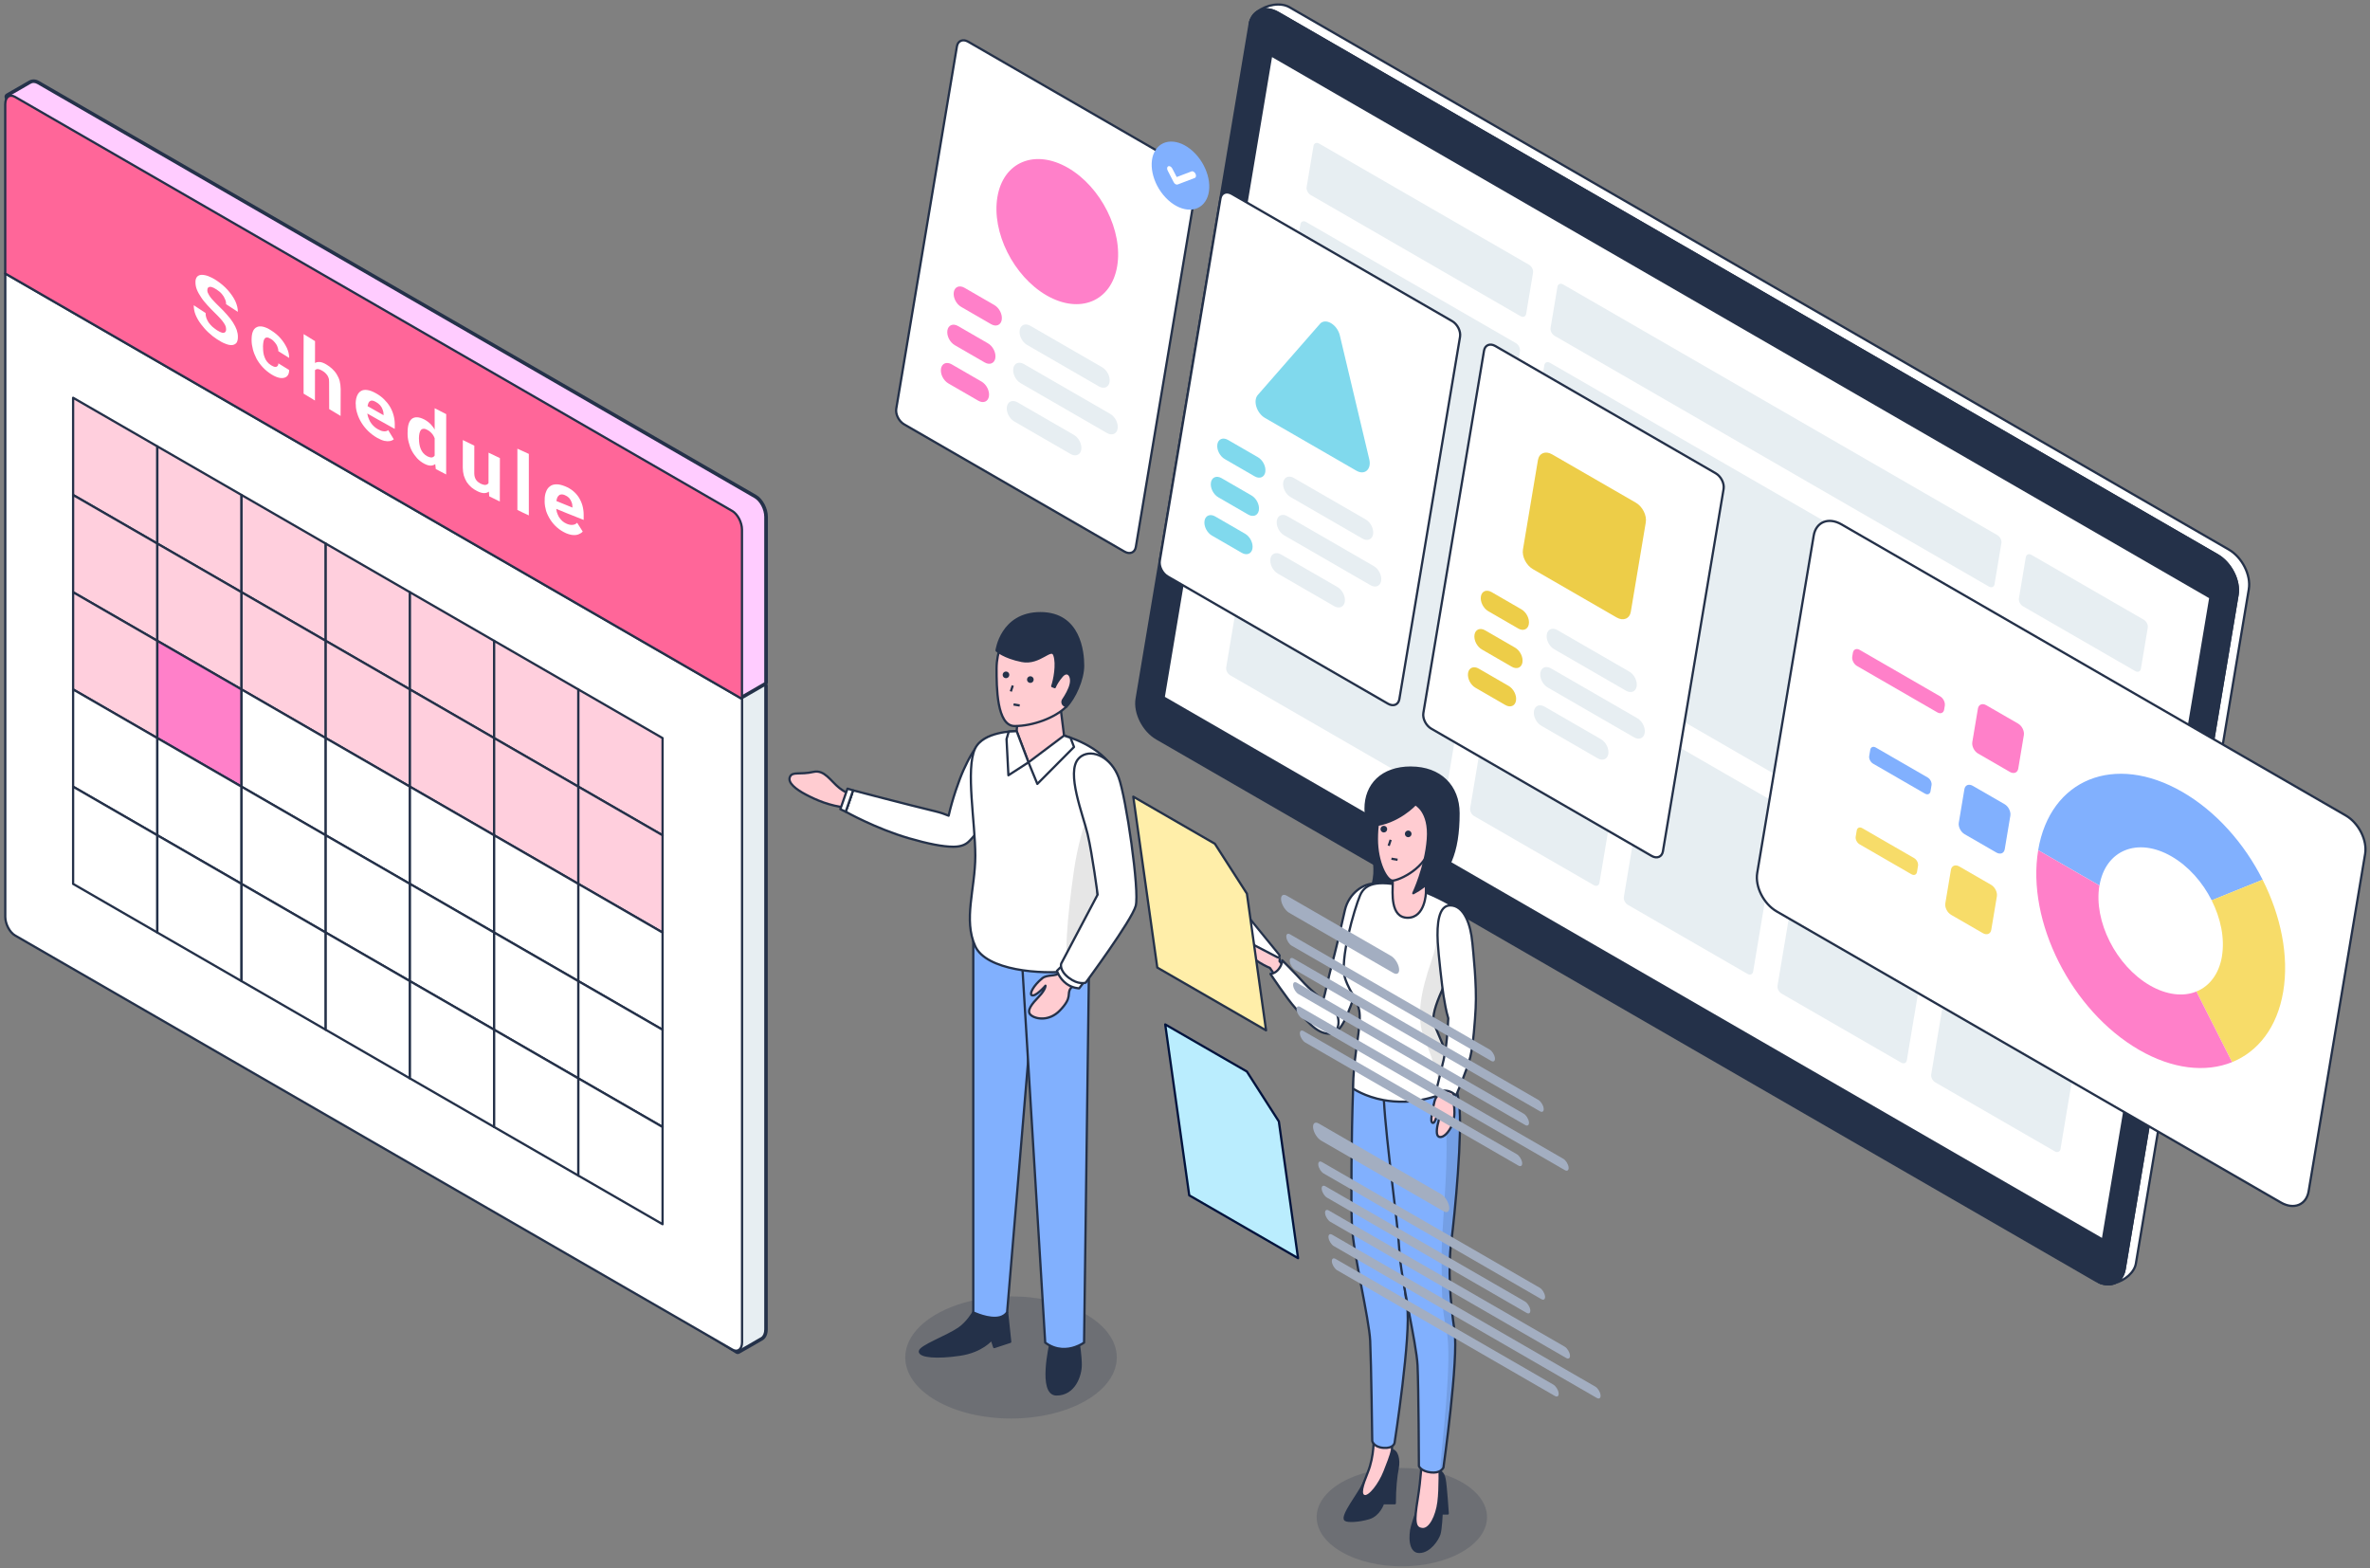 <svg width="526" height="348" viewBox="0 0 526 348" fill="none" xmlns="http://www.w3.org/2000/svg">
<rect x="0" y="0" width="526" height="348" fill="#808080" stroke="none"/>
<g clip-path="url(#clip0_7404_53111)">
<path d="M277.382 5.176C277.426 4.911 277.506 4.646 277.62 4.399C277.523 4.638 277.444 4.902 277.382 5.176Z" fill="white" stroke="#243149" stroke-width="0.5" stroke-linecap="round" stroke-linejoin="round"/>
<path d="M465.874 284.608C465.989 284.661 466.103 284.705 466.218 284.749C466.103 284.714 465.989 284.67 465.874 284.608Z" fill="white" stroke="#243149" stroke-width="0.5" stroke-linecap="round" stroke-linejoin="round"/>
<path d="M499.101 130.787L474.042 280.425C473.707 282.419 471.599 284.174 469.332 284.774C470.461 284.297 471.281 283.23 471.546 281.678L496.605 132.04C497.134 128.891 495.14 124.939 492.15 123.21L283.707 2.865C282.013 1.886 280.372 1.833 279.155 2.538C281.105 1.048 284.183 0.448 286.203 1.612L494.646 121.958C497.637 123.687 499.63 127.638 499.101 130.787Z" fill="white" stroke="#243149" stroke-width="0.5" stroke-linecap="round" stroke-linejoin="round"/>
<path d="M465.177 284.253L256.734 163.907C253.744 162.179 251.75 158.227 252.271 155.078L277.329 5.44C277.859 2.291 280.708 1.136 283.698 2.865L492.141 123.21C495.131 124.939 497.125 128.89 496.604 132.039L471.546 281.677C471.016 284.826 468.167 285.982 465.177 284.253Z" fill="#243149" stroke="#243149" stroke-width="0.5" stroke-linecap="round" stroke-linejoin="round"/>
<path d="M279.155 2.539C278.494 3.041 277.964 3.641 277.656 4.32C277.991 3.526 278.511 2.918 279.155 2.539Z" fill="#243149" stroke="#243149" stroke-width="0.5" stroke-linecap="round" stroke-linejoin="round"/>
<path d="M469.323 284.775C468.467 285.137 467.435 285.155 466.341 284.775C467.267 285.066 468.308 285.031 469.323 284.775Z" fill="#243149" stroke="#243149" stroke-width="0.5" stroke-linecap="round" stroke-linejoin="round"/>
<path d="M466.703 275.135L258.26 154.789L282.128 12.278L490.571 132.623L466.703 275.135Z" fill="white" stroke="#243149" stroke-width="0.5" stroke-linecap="round" stroke-linejoin="round"/>
<path d="M319.597 176.761L273.034 149.876C272.434 149.532 272.037 148.738 272.143 148.112L288.611 49.782C288.717 49.156 289.29 48.918 289.881 49.271L336.444 76.155C337.044 76.499 337.44 77.293 337.335 77.919L320.867 176.249C320.761 176.875 320.188 177.114 319.597 176.761Z" fill="#E7EEF2"/>
<path d="M463.334 211.919L334.477 137.527C333.877 137.183 333.48 136.39 333.586 135.763L342.75 81.042C342.856 80.415 343.429 80.177 344.02 80.53L472.878 154.921C473.477 155.265 473.874 156.059 473.769 156.685L464.604 211.407C464.498 212.033 463.925 212.272 463.334 211.919Z" fill="#E7EEF2"/>
<path d="M333.524 143.226L360.056 158.538C360.656 158.882 361.053 159.676 360.947 160.302L354.984 195.928C354.878 196.554 354.305 196.792 353.714 196.439L327.182 181.127C326.583 180.783 326.186 179.989 326.291 179.363L332.254 143.737C332.36 143.111 332.933 142.873 333.524 143.226Z" fill="#E7EEF2"/>
<path d="M395.055 179.998L389.093 215.624C388.987 216.25 388.414 216.488 387.823 216.135L361.291 200.823C360.691 200.479 360.294 199.685 360.4 199.059L366.362 163.433C366.468 162.807 367.042 162.569 367.633 162.922L394.164 178.234C394.764 178.578 395.161 179.372 395.055 179.998Z" fill="#E7EEF2"/>
<path d="M429.164 199.694L423.202 235.319C423.096 235.946 422.522 236.184 421.931 235.831L395.4 220.519C394.8 220.175 394.403 219.381 394.509 218.755L400.471 183.129C400.577 182.503 401.151 182.265 401.742 182.617L428.273 197.93C428.873 198.274 429.27 199.067 429.164 199.694Z" fill="#E7EEF2"/>
<path d="M463.273 219.39L457.31 255.015C457.204 255.641 456.631 255.88 456.04 255.527L429.508 240.214C428.908 239.87 428.511 239.077 428.617 238.45L434.58 202.825C434.686 202.199 435.259 201.96 435.85 202.313L462.382 217.625C462.981 217.969 463.378 218.763 463.273 219.39Z" fill="#E7EEF2"/>
<path d="M337.449 70.157L290.886 43.273C290.287 42.929 289.89 42.135 289.996 41.509L291.522 32.388C291.627 31.762 292.201 31.524 292.792 31.877L339.355 58.761C339.954 59.105 340.351 59.899 340.245 60.525L338.72 69.646C338.614 70.272 338.04 70.51 337.449 70.157Z" fill="#E7EEF2"/>
<path d="M473.884 148.933L448.975 134.555C448.375 134.211 447.978 133.418 448.084 132.791L449.61 123.671C449.716 123.045 450.289 122.807 450.88 123.159L475.789 137.537C476.389 137.881 476.786 138.675 476.68 139.301L475.154 148.421C475.048 149.047 474.475 149.285 473.884 148.933Z" fill="#E7EEF2"/>
<path d="M441.398 130.171L345.026 74.532C344.426 74.188 344.029 73.394 344.135 72.768L345.661 63.648C345.767 63.021 346.34 62.783 346.931 63.136L443.303 118.775C443.903 119.119 444.3 119.913 444.194 120.539L442.668 129.659C442.562 130.286 441.989 130.524 441.398 130.171Z" fill="#E7EEF2"/>
<path d="M214.889 9.26L263.799 37.503C264.972 38.182 265.757 39.734 265.554 40.978L252.085 121.411C251.873 122.646 250.753 123.105 249.58 122.425L200.671 94.183C199.498 93.503 198.713 91.951 198.916 90.707L212.384 10.274C212.596 9.039 213.716 8.581 214.889 9.26Z" fill="white" stroke="#243149" stroke-width="0.5" stroke-linecap="round" stroke-linejoin="round"/>
<path d="M247.948 59.078C246.643 66.893 239.631 69.794 232.283 65.561C224.945 61.318 220.049 51.545 221.364 43.73C222.669 35.915 229.681 33.014 237.029 37.247C244.367 41.49 249.263 51.263 247.948 59.078Z" fill="#FF80C9"/>
<path d="M219.961 71.946L213.337 68.118C212.226 67.483 211.494 66.019 211.688 64.846V64.819C211.891 63.655 212.94 63.223 214.052 63.867L220.676 67.695C221.787 68.33 222.519 69.794 222.325 70.967V70.994C222.122 72.158 221.073 72.59 219.961 71.946Z" fill="#FF80C9"/>
<path d="M218.541 80.44L211.917 76.612C210.806 75.977 210.073 74.513 210.267 73.34V73.314C210.47 72.149 211.52 71.717 212.631 72.361L219.255 76.189C220.367 76.824 221.099 78.288 220.905 79.461V79.488C220.702 80.652 219.652 81.084 218.541 80.44Z" fill="#FF80C9"/>
<path d="M217.121 88.934L210.497 85.106C209.386 84.471 208.654 83.007 208.848 81.834V81.807C209.05 80.643 210.1 80.211 211.211 80.855L217.836 84.683C218.947 85.318 219.679 86.782 219.485 87.955V87.981C219.282 89.146 218.232 89.578 217.121 88.934Z" fill="#FF80C9"/>
<path d="M243.891 85.759L227.961 76.559C226.85 75.924 226.118 74.46 226.312 73.287V73.26C226.515 72.096 227.564 71.664 228.676 72.308L244.605 81.507C245.717 82.142 246.449 83.607 246.255 84.78V84.806C246.052 85.971 245.002 86.403 243.891 85.759Z" fill="#E7EEF2"/>
<path d="M245.682 96.106L226.541 85.054C225.43 84.419 224.698 82.954 224.892 81.781V81.755C225.095 80.591 226.145 80.158 227.256 80.802L246.396 91.854C247.508 92.489 248.24 93.954 248.046 95.127V95.153C247.843 96.317 246.793 96.75 245.682 96.106Z" fill="#E7EEF2"/>
<path d="M237.611 100.762L225.121 93.547C224.01 92.912 223.278 91.448 223.472 90.275V90.249C223.675 89.084 224.725 88.652 225.836 89.296L238.326 96.511C239.437 97.146 240.169 98.61 239.975 99.783V99.81C239.772 100.974 238.723 101.406 237.611 100.762Z" fill="#E7EEF2"/>
<path d="M273.378 43.024L322.287 71.267C323.46 71.947 324.245 73.499 324.042 74.743L310.573 155.176C310.362 156.411 309.241 156.869 308.068 156.19L259.159 127.947C257.986 127.268 257.201 125.716 257.404 124.472L270.873 44.039C271.084 42.804 272.205 42.345 273.378 43.024Z" fill="white" stroke="#243149" stroke-width="0.5" stroke-linecap="round" stroke-linejoin="round"/>
<path d="M292.932 71.902L279.164 87.646C278.044 88.925 278.899 91.686 280.743 92.754L301.038 104.467C302.882 105.534 304.434 104.158 303.896 101.927L297.369 74.46C296.778 71.981 294.167 70.473 292.932 71.893V71.902Z" fill="#80D9ED"/>
<path d="M278.458 105.719L271.834 101.891C270.723 101.256 269.99 99.792 270.184 98.619V98.592C270.387 97.428 271.437 96.996 272.548 97.64L279.172 101.468C280.284 102.103 281.016 103.567 280.822 104.74V104.767C280.619 105.931 279.569 106.363 278.458 105.719Z" fill="#80D9ED"/>
<path d="M277.029 114.205L270.405 110.376C269.293 109.741 268.561 108.277 268.755 107.104V107.078C268.958 105.913 270.008 105.481 271.119 106.125L277.743 109.953C278.855 110.588 279.587 112.052 279.393 113.225V113.252C279.19 114.416 278.14 114.848 277.029 114.205Z" fill="#80D9ED"/>
<path d="M275.609 122.699L268.985 118.871C267.873 118.236 267.141 116.771 267.335 115.598V115.572C267.538 114.408 268.588 113.975 269.699 114.619L276.323 118.447C277.435 119.082 278.167 120.547 277.973 121.72V121.746C277.77 122.91 276.72 123.343 275.609 122.699Z" fill="#80D9ED"/>
<path d="M302.379 119.532L286.449 110.332C285.338 109.697 284.606 108.233 284.8 107.06V107.033C285.003 105.869 286.052 105.437 287.164 106.081L303.093 115.28C304.205 115.915 304.937 117.38 304.743 118.553V118.579C304.54 119.743 303.49 120.176 302.379 119.532Z" fill="#E7EEF2"/>
<path d="M304.169 129.879L285.029 118.827C283.918 118.192 283.186 116.727 283.38 115.554V115.528C283.583 114.364 284.632 113.931 285.744 114.575L304.884 125.627C305.995 126.262 306.727 127.726 306.533 128.9V128.926C306.33 130.09 305.281 130.523 304.169 129.879Z" fill="#E7EEF2"/>
<path d="M296.099 134.527L283.609 127.312C282.498 126.677 281.766 125.212 281.96 124.039V124.013C282.163 122.848 283.212 122.416 284.324 123.06L296.813 130.275C297.925 130.91 298.657 132.374 298.463 133.548V133.574C298.26 134.738 297.21 135.171 296.099 134.527Z" fill="#E7EEF2"/>
<path d="M331.874 76.797L380.783 105.04C381.957 105.719 382.742 107.272 382.539 108.515L369.07 188.949C368.858 190.184 367.738 190.642 366.565 189.963L317.656 161.72C316.483 161.041 315.698 159.489 315.901 158.245L329.369 77.812C329.581 76.577 330.701 76.118 331.874 76.797Z" fill="white" stroke="#243149" stroke-width="0.5" stroke-linecap="round" stroke-linejoin="round"/>
<path d="M358.795 137.04L340.21 126.315C338.737 125.459 337.749 123.51 338.005 121.958L341.33 102.112C341.595 100.559 342.998 99.986 344.479 100.842L363.064 111.567C364.537 112.423 365.525 114.372 365.269 115.924L361.944 135.77C361.679 137.323 360.277 137.896 358.795 137.04Z" fill="#EDCD48"/>
<path d="M336.947 139.484L330.323 135.656C329.211 135.021 328.479 133.557 328.673 132.383V132.357C328.876 131.193 329.926 130.76 331.037 131.404L337.661 135.232C338.773 135.867 339.505 137.332 339.311 138.505V138.531C339.108 139.696 338.058 140.128 336.947 139.484Z" fill="#EDCD48"/>
<path d="M335.527 147.978L328.903 144.15C327.791 143.515 327.059 142.051 327.253 140.878V140.851C327.456 139.687 328.506 139.255 329.617 139.899L336.241 143.727C337.353 144.362 338.085 145.826 337.891 146.999V147.025C337.688 148.19 336.638 148.622 335.527 147.978Z" fill="#EDCD48"/>
<path d="M334.098 156.472L327.474 152.644C326.362 152.009 325.63 150.544 325.824 149.371V149.345C326.027 148.18 327.077 147.748 328.188 148.392L334.812 152.22C335.923 152.855 336.656 154.319 336.462 155.493V155.519C336.259 156.683 335.209 157.116 334.098 156.472Z" fill="#EDCD48"/>
<path d="M360.876 153.296L344.947 144.097C343.835 143.462 343.103 141.997 343.297 140.824V140.798C343.5 139.634 344.55 139.201 345.661 139.845L361.591 149.045C362.702 149.68 363.434 151.144 363.24 152.317V152.344C363.037 153.508 361.988 153.94 360.876 153.296Z" fill="#E7EEF2"/>
<path d="M362.658 163.643L343.518 152.591C342.407 151.956 341.675 150.492 341.869 149.318V149.292C342.071 148.128 343.121 147.696 344.232 148.339L363.373 159.391C364.484 160.026 365.216 161.491 365.022 162.664V162.69C364.819 163.855 363.77 164.287 362.658 163.643Z" fill="#E7EEF2"/>
<path d="M354.588 168.3L342.098 161.085C340.987 160.45 340.255 158.986 340.449 157.813V157.786C340.652 156.622 341.701 156.19 342.812 156.834L355.302 164.049C356.414 164.684 357.146 166.148 356.952 167.321V167.347C356.749 168.512 355.699 168.944 354.588 168.3Z" fill="#E7EEF2"/>
<path d="M267.477 44.736C265.66 47.435 261.735 47.047 258.71 43.862C255.684 40.678 254.696 35.915 256.513 33.216C258.33 30.517 262.255 30.905 265.281 34.09C268.306 37.274 269.294 42.037 267.477 44.736Z" fill="#81B0FE"/>
<path d="M260.897 40.881C260.738 40.793 260.588 40.634 260.491 40.44L259.151 37.847C258.948 37.45 259.009 37.026 259.292 36.903C259.574 36.779 259.98 37 260.182 37.406L261.162 39.293L264.443 38.041C264.734 37.926 265.131 38.164 265.334 38.57C265.528 38.976 265.457 39.39 265.166 39.496L261.373 40.943C261.232 40.995 261.065 40.969 260.906 40.881H260.897Z" fill="white"/>
<path d="M394.323 202.285L506.21 266.877C509.103 268.553 511.873 267.433 512.384 264.381L524.918 189.531C525.429 186.479 523.498 182.651 520.596 180.975L408.709 116.383C405.816 114.708 403.046 115.828 402.535 118.88L390.001 193.729C389.489 196.781 391.421 200.609 394.323 202.285Z" fill="white" stroke="#243149" stroke-width="0.5" stroke-linecap="round" stroke-linejoin="round"/>
<path d="M452.361 188.684L465.962 196.534C467.285 188.631 474.456 185.738 481.953 190.069C485.711 192.239 488.842 195.802 490.862 199.815L502.17 195.246C498.121 187.22 491.85 180.084 484.344 175.753C469.331 167.083 454.998 172.878 452.352 188.684H452.361Z" fill="#81B0FE"/>
<path d="M493.147 212.235C492.485 216.186 490.359 218.885 487.466 220.058L495.387 235.732C501.173 233.395 505.416 227.988 506.739 220.085C508.062 212.182 506.219 203.264 502.161 195.247L490.853 199.816C492.882 203.838 493.799 208.292 493.138 212.235H493.147Z" fill="#F7DC69"/>
<path d="M452.361 188.684C449.715 204.499 459.744 224.345 474.756 233.015C478.469 235.159 482.139 236.42 485.605 236.861C489.142 237.311 492.459 236.914 495.387 235.732L487.466 220.058C486.002 220.658 484.344 220.852 482.571 220.623C480.842 220.393 479.007 219.776 477.146 218.7C469.649 214.369 464.621 204.446 465.944 196.534L452.343 188.684H452.361Z" fill="#FF80C9"/>
<path d="M439.034 167.251L446.081 171.326C446.955 171.829 447.784 171.493 447.934 170.576L449.177 163.149C449.327 162.232 448.754 161.085 447.881 160.583L440.833 156.516C439.96 156.014 439.131 156.349 438.981 157.266L437.737 164.693C437.587 165.61 438.161 166.757 439.034 167.26V167.251Z" fill="#FF80C9"/>
<path d="M412.149 147.81L429.975 158.104C430.681 158.51 431.36 158.236 431.484 157.495L431.633 156.622C431.757 155.872 431.281 154.937 430.575 154.532L412.749 144.238C412.043 143.832 411.364 144.106 411.241 144.847L411.091 145.72C410.967 146.47 411.444 147.405 412.149 147.81Z" fill="#FF80C9"/>
<path d="M436.035 185.147L443.082 189.214C443.955 189.716 444.785 189.381 444.935 188.464L446.178 181.037C446.328 180.12 445.755 178.973 444.882 178.47L437.834 174.404C436.961 173.901 436.132 174.236 435.982 175.154L434.738 182.581C434.588 183.498 435.162 184.645 436.035 185.147Z" fill="#81B0FE"/>
<path d="M415.721 169.491L427.223 176.133C427.805 176.468 428.352 176.248 428.458 175.63L428.687 174.263C428.793 173.655 428.405 172.887 427.823 172.552L416.321 165.91C415.739 165.575 415.192 165.796 415.086 166.413L414.857 167.78C414.751 168.389 415.139 169.156 415.721 169.491Z" fill="#81B0FE"/>
<path d="M433.045 203.044L440.092 207.11C440.965 207.613 441.794 207.278 441.944 206.36L443.188 198.934C443.338 198.016 442.765 196.87 441.891 196.367L434.844 192.301C433.971 191.798 433.142 192.133 432.992 193.05L431.748 200.477C431.598 201.394 432.171 202.541 433.045 203.044Z" fill="#F7DC69"/>
<path d="M412.723 187.388L424.224 194.03C424.807 194.365 425.353 194.144 425.459 193.527L425.689 192.16C425.794 191.551 425.406 190.784 424.824 190.448L413.322 183.807C412.74 183.472 412.193 183.692 412.088 184.309L411.858 185.677C411.752 186.285 412.14 187.053 412.723 187.388Z" fill="#F7DC69"/>
<path opacity="0.2" d="M324.492 344.435C317.109 348.695 305.14 348.695 297.757 344.435C290.375 340.174 290.375 333.259 297.757 328.999C305.14 324.739 317.109 324.739 324.492 328.999C331.875 333.259 331.875 340.174 324.492 344.435Z" fill="#243149"/>
<path d="M309.55 333.63H306.957C306.957 333.63 306.154 336.241 303.817 336.938C301.594 337.599 299.116 337.714 298.595 337.326C297.581 336.549 301.779 331.231 302.423 329.643C303.067 328.055 307.204 321.802 308.677 321.802C310.15 321.802 310.547 324.051 310.203 325.85C309.85 327.65 309.559 330.243 309.559 333.63H309.55Z" fill="#243149" stroke="#243149" stroke-width="0.5" stroke-linecap="round" stroke-linejoin="round"/>
<path d="M308.844 319.605C308.844 319.605 308.985 321.528 308.932 321.819C308.703 323.072 307.918 324.977 307.274 326.627C306.172 329.44 303.922 332.342 302.82 332.042C301.726 331.742 302.37 329.705 303.552 326.812C305.096 323.045 304.857 318.917 304.857 318.917L308.844 319.605Z" fill="#FFCCD1" stroke="#243149" stroke-width="0.5" stroke-linecap="round" stroke-linejoin="round"/>
<path d="M312.408 234.85C312.408 234.85 312.637 234.418 313.431 240.663C314.225 246.908 312.372 264.143 311.578 270.149C310.785 276.156 311.34 283.503 312.293 289.828C313.246 296.152 309.514 320.223 309.514 320.223C309.514 320.223 309.303 321.511 307.062 321.343C304.822 321.167 304.557 319.817 304.557 319.817C304.557 319.817 304.337 302.564 304.099 297.581C303.861 292.597 300.368 278.441 300.05 271.958C299.812 267.098 299.944 251.627 300.306 241.721C300.429 238.378 301.197 236.358 302.158 234.903L312.416 234.833L312.408 234.85Z" fill="#81B0FE" stroke="#243149" stroke-width="0.5" stroke-linecap="round" stroke-linejoin="round"/>
<path d="M281.254 211.168C281.254 211.168 280.539 210.727 279.922 209.809C279.419 209.068 279.499 208.777 279.754 208.539C280.01 208.301 280.354 208.936 280.989 209.659C281.81 210.586 283.071 210.859 283.874 212.411L281.254 211.168Z" fill="#FFCCD1" stroke="#243149" stroke-width="0.5" stroke-linecap="round" stroke-linejoin="round"/>
<path d="M305.175 196.138C302.802 195.908 299.336 198.202 298.48 202.039C297.633 205.884 296.381 211.194 295.561 214.237C294.828 216.936 294.088 220.711 293.664 221.964C292.623 225.033 292.041 228.235 294.043 229.117C297.184 230.511 298.63 226.127 299.83 223.128C301.029 220.138 303.984 208.257 305.175 205.02C306.366 201.783 308.941 196.482 305.175 196.12V196.138Z" fill="white" stroke="#243149" stroke-width="0.5" stroke-linecap="round" stroke-linejoin="round"/>
<path d="M284.579 213.135C284.579 213.135 282.833 212.906 281.959 216.143C281.959 216.143 283.247 216.319 284.253 215.428C285.258 214.537 284.579 213.135 284.579 213.135Z" fill="#4D7CFF"/>
<path d="M281.36 210.894C281.36 210.894 279.887 210.497 278.899 209.342C277.84 208.089 277.099 206.705 275.67 207.172C275.035 207.375 275.529 208.901 276.385 210.577C277.717 213.179 281.845 214.819 281.845 214.819L283.485 217.183L285.593 215.234L283.979 213.329C283.979 213.329 283.988 213.285 284.006 213.214C284.112 212.588 283.723 211.97 283.115 211.767L281.351 210.885L281.36 210.894Z" fill="#FFCCD1" stroke="#243149" stroke-width="0.5" stroke-linecap="round" stroke-linejoin="round"/>
<path d="M284.579 213.135C284.579 213.135 284.606 214.017 283.803 215.066C283 216.116 281.959 216.151 281.959 216.151C281.959 216.151 285.691 221.788 287.587 223.834C289.483 225.88 292.085 229.497 294.978 229.391C297.871 229.285 297.527 224.892 295.428 223.349C293.329 221.805 290.586 219.503 288.945 217.66C287.296 215.816 284.579 213.135 284.579 213.135Z" fill="white" stroke="#243149" stroke-width="0.5" stroke-linecap="round" stroke-linejoin="round"/>
<path d="M284.094 212.491C283.997 212.605 283.838 212.702 283.662 212.702C283.583 212.702 283.486 212.685 283.397 212.64L277.285 209.465C276.72 209.165 276.218 208.768 275.812 208.266L267.671 198.281C267.468 198.034 267.529 197.743 267.671 197.566C267.812 197.39 268.094 197.275 268.376 197.425L274.745 200.733C275.15 200.945 275.494 201.227 275.785 201.58L284.103 211.794C284.306 212.041 284.244 212.332 284.103 212.508L284.094 212.491ZM283.918 211.908L275.6 201.703C275.335 201.377 275.009 201.112 274.63 200.909L268.262 197.602C268.076 197.505 267.909 197.602 267.829 197.69C267.75 197.787 267.697 197.963 267.829 198.131L275.971 208.116C276.359 208.592 276.835 208.98 277.373 209.262L283.486 212.438C283.671 212.535 283.83 212.438 283.909 212.349C283.988 212.252 284.041 212.067 283.909 211.908H283.918Z" fill="#C3CED8"/>
<path d="M283.918 212.349C283.839 212.446 283.671 212.535 283.495 212.438L277.382 209.262C276.844 208.98 276.368 208.592 275.98 208.116L267.838 198.131C267.706 197.963 267.759 197.787 267.838 197.69C267.918 197.593 268.085 197.505 268.271 197.602L274.639 200.909C275.018 201.103 275.345 201.368 275.609 201.703L283.927 211.908C284.059 212.067 284.006 212.252 283.927 212.349H283.918Z" fill="white" stroke="#243149" stroke-width="0.5" stroke-linecap="round" stroke-linejoin="round"/>
<path d="M270.105 199.462C270.202 199.665 270.132 199.798 269.955 199.771C269.779 199.745 269.549 199.551 269.461 199.348C269.364 199.145 269.435 199.013 269.611 199.039C269.788 199.065 270.017 199.26 270.105 199.462Z" fill="#243149"/>
<path d="M313.14 170.355C306.674 170.355 303.076 174.192 303.076 179.476C303.076 185.703 307.071 192.918 303.737 198.237C303.737 198.237 311.446 202.153 316.474 198.087C321.51 194.021 323.707 189.311 323.707 180.499C323.707 174.439 319.596 170.364 313.131 170.364L313.14 170.355Z" fill="#243149" stroke="#243149" stroke-width="0.5" stroke-linecap="round" stroke-linejoin="round"/>
<path d="M314.974 344.435C312.831 344.435 312.831 340.845 313.378 338.799C313.925 336.753 315.186 333.436 315.503 332.219C315.821 331.002 317.417 326.424 318.767 326.424C319.526 326.424 320.311 326.697 320.61 328.267C320.928 329.908 321.307 335.906 321.307 335.906H319.958C319.958 335.906 319.808 339.399 319.455 340.492C319.102 341.586 317.356 344.435 314.965 344.435H314.974Z" fill="#243149" stroke="#243149" stroke-width="0.5" stroke-linecap="round" stroke-linejoin="round"/>
<path d="M319.49 325.171C319.49 325.171 319.649 330.305 319.252 333.383C318.855 336.461 317.391 339.549 315.653 339.354C313.916 339.16 313.836 337.732 314.63 332.792C315.424 327.853 315.503 324.377 315.503 324.377C315.503 324.377 316.685 325.771 319.499 325.171H319.49Z" fill="#FFCCD1" stroke="#243149" stroke-width="0.5" stroke-linecap="round" stroke-linejoin="round"/>
<path d="M307.142 244.164C307.653 253.541 310.29 271.772 310.564 277.409C310.881 283.892 314.383 298.048 314.612 303.032C314.851 308.015 314.912 325.374 314.912 325.374C314.912 325.374 315.336 326.538 317.576 326.794C318.538 326.9 319.19 326.715 319.622 326.468C320.187 326.141 320.363 325.709 320.363 325.709C320.363 325.709 323.768 301.603 322.815 295.279C321.872 288.954 321.316 281.607 322.101 275.6C322.895 269.594 324.632 251.177 323.839 244.932C323.68 243.662 323.442 242.489 323.159 241.421C322.066 237.196 320.355 234.577 320.355 234.577L317.691 234.674L307.256 235.053C307.256 235.053 307.203 236.949 307.062 240.627C307.027 241.562 307.062 242.771 307.133 244.182L307.142 244.164Z" fill="#81B0FE" stroke="#243149" stroke-width="0.5" stroke-linecap="round" stroke-linejoin="round"/>
<path d="M298.507 217.06C299.786 220.985 301.911 222.114 301.779 226.109C301.647 230.096 300.306 235.503 300.306 241.598C300.306 241.598 302.934 243.415 307.142 244.165C308.491 244.403 310.053 244.553 311.808 244.509C314.957 244.438 317.867 243.618 319.958 242.842C321.942 242.109 323.177 241.413 323.177 241.413C322.445 236.156 318.697 228.544 318.247 227.097C317.797 225.651 318.6 223.057 319.949 220.014C321.29 216.971 324.006 205.963 322.41 201.042C322.41 201.042 321.66 200.583 320.478 199.948C320.073 199.736 319.614 199.498 319.111 199.26C317.4 198.431 315.23 197.514 313.096 196.984C306.436 195.326 303.12 195.714 301.858 198.713C300.597 201.703 297.245 213.143 298.524 217.068L298.507 217.06Z" fill="white" stroke="#243149" stroke-width="0.5" stroke-linecap="round" stroke-linejoin="round"/>
<path d="M316.474 189.522V198.087C316.474 198.087 316.342 203.688 312.416 203.688C308.491 203.688 309.1 197.972 309.1 196.173C309.1 194.374 309.1 182.131 309.1 182.131H317.206L316.474 189.514V189.522Z" fill="#FFCCD1" stroke="#243149" stroke-width="0.5" stroke-linecap="round" stroke-linejoin="round"/>
<path d="M307.256 174.43C307.256 174.43 305.589 181.019 305.589 186.205C305.589 191.392 307.733 195.44 309.065 195.44C310.396 195.44 316.853 192.627 317.453 187.44C318.053 182.254 318.008 174.889 318.008 174.889L307.248 174.421L307.256 174.43Z" fill="#FFCCD1" stroke="#243149" stroke-width="0.5" stroke-linecap="round" stroke-linejoin="round"/>
<path d="M312.54 185.808C312.949 185.808 313.281 185.477 313.281 185.068C313.281 184.658 312.949 184.327 312.54 184.327C312.131 184.327 311.799 184.658 311.799 185.068C311.799 185.477 312.131 185.808 312.54 185.808Z" fill="#243149"/>
<path d="M307.133 184.759C307.542 184.759 307.874 184.427 307.874 184.018C307.874 183.609 307.542 183.277 307.133 183.277C306.724 183.277 306.392 183.609 306.392 184.018C306.392 184.427 306.724 184.759 307.133 184.759Z" fill="#243149"/>
<path d="M308.65 186.391L308.209 187.705" stroke="#243149" stroke-width="0.5" stroke-miterlimit="10"/>
<path d="M308.818 190.589L310.176 190.819" stroke="#243149" stroke-width="0.5" stroke-miterlimit="10"/>
<path d="M313.677 198.236C313.677 198.236 316.421 192.468 316.897 186.241C317.373 180.013 314.118 178.496 314.118 178.496C314.118 178.496 310.361 182.668 304.557 183.242L306.259 173.76H319.984C319.984 173.76 326.785 191.304 313.669 198.245L313.677 198.236Z" fill="#243149" stroke="#243149" stroke-width="0.5" stroke-linecap="round" stroke-linejoin="round"/>
<path opacity="0.1" d="M316.033 230.202C316.518 231.445 317.1 232.936 317.7 234.656C318.502 236.976 319.323 239.71 319.949 242.833C320.469 245.426 320.858 248.292 320.99 251.397C321.396 260.994 319.87 272.646 319.949 279.631C320.028 286.591 319.914 290.066 321.043 295.305C322.419 301.709 319.958 320.452 319.623 326.45C320.187 326.124 320.364 325.691 320.364 325.691C320.364 325.691 323.768 301.585 322.816 295.261C321.872 288.937 321.316 281.589 322.101 275.583C322.895 269.576 324.633 251.159 323.839 244.914C323.68 243.644 323.442 242.471 323.16 241.404C322.428 236.147 318.679 228.535 318.229 227.088C317.779 225.642 318.582 223.048 319.931 220.005C321.272 216.962 323.989 205.954 322.392 201.033C322.392 201.033 321.166 201.209 320.875 201.421C319.526 202.391 319.605 203.679 319.041 207.674C318.811 209.28 318.405 211.203 317.788 212.967C315.177 220.438 314.348 225.897 316.024 230.211L316.033 230.202Z" fill="black"/>
<path d="M318.644 242.453C318.644 242.453 319.958 244.182 323.151 243.132C323.151 243.132 322.242 241.827 320.946 241.474C319.649 241.13 318.644 242.453 318.644 242.453Z" fill="#4D7CFF"/>
<path d="M319.349 252.297C320.029 252.553 321.043 251.988 322.031 250.189C323.566 247.402 322.34 243.565 322.34 243.565L323.469 240.636L320.426 239.922L319.693 242.542C319.693 242.542 319.12 242.894 318.679 243.671C318.229 244.447 318 246.299 317.771 247.499C317.594 248.425 317.629 249.122 317.982 249.21C318.344 249.298 318.573 248.557 318.82 247.922C319.191 246.961 319.288 246.599 319.288 246.599C319.288 246.599 319.685 247.366 319.244 248.954C318.758 250.674 318.741 252.059 319.358 252.288L319.349 252.297Z" fill="#FFCCD1" stroke="#243149" stroke-width="0.5" stroke-linecap="round" stroke-linejoin="round"/>
<path d="M326.768 209.192C326.432 205.328 324.986 200.918 321.846 200.944C319.288 200.962 318.873 205.011 319.094 209.086C319.244 211.829 320.108 219.388 320.373 220.931C320.637 222.502 320.928 224.38 321.431 225.994C321.299 228.623 321.078 232.275 320.39 235.265C319.835 237.673 318.653 242.462 318.653 242.462C318.653 242.462 319.579 241.968 320.893 242.065C322.207 242.153 323.16 243.141 323.16 243.141C323.16 243.141 325.674 237.284 326.327 234.568C326.97 231.904 327.376 226.435 327.509 223.763C327.509 223.763 327.509 223.745 327.509 223.736C327.782 218.488 326.962 211.379 326.776 209.192H326.768Z" fill="white" stroke="#243149" stroke-width="0.5" stroke-linecap="round" stroke-linejoin="round"/>
<path d="M280.99 228.676L256.849 214.74L251.521 176.812L269.629 187.264L276.739 198.334L280.99 228.676Z" fill="#FFEEA9" stroke="#243149" stroke-width="0.5" stroke-linecap="round" stroke-linejoin="round"/>
<path d="M288.09 279.235L263.94 265.29L258.612 227.362L276.729 237.814L283.83 248.892L288.09 279.235Z" fill="#BAEDFE" stroke="#00133D" stroke-width="0.5" stroke-linecap="round" stroke-linejoin="round"/>
<path d="M309.259 215.948L286.114 202.585C285.276 202.1 284.482 200.865 284.341 199.816C284.191 198.766 284.747 198.307 285.585 198.793L308.73 212.156C309.568 212.641 310.361 213.875 310.503 214.925C310.653 215.975 310.097 216.433 309.259 215.948Z" fill="#A3AEC1"/>
<path d="M330.948 235.45L286.679 209.889C286.123 209.571 285.594 208.742 285.497 208.045C285.4 207.349 285.77 207.04 286.326 207.366L330.596 232.928C331.151 233.245 331.68 234.074 331.778 234.771C331.875 235.468 331.504 235.777 330.948 235.45Z" fill="#A3AEC1"/>
<path d="M341.771 246.634L287.438 215.26C286.882 214.942 286.353 214.113 286.256 213.416C286.159 212.72 286.529 212.411 287.085 212.737L341.418 244.111C341.974 244.429 342.503 245.258 342.6 245.955C342.697 246.652 342.327 246.96 341.771 246.634Z" fill="#A3AEC1"/>
<path d="M338.499 249.678L288.187 220.632C287.631 220.314 287.102 219.485 287.005 218.789C286.908 218.092 287.279 217.783 287.834 218.109L338.146 247.155C338.702 247.472 339.231 248.302 339.328 248.998C339.425 249.695 339.054 250.004 338.499 249.678Z" fill="#A3AEC1"/>
<path d="M347.301 259.697L288.945 226.004C288.39 225.686 287.861 224.857 287.763 224.16C287.666 223.463 288.037 223.155 288.593 223.481L346.948 257.175C347.504 257.492 348.033 258.321 348.13 259.018C348.227 259.715 347.857 260.024 347.301 259.697Z" fill="#A3AEC1"/>
<path d="M336.99 258.684L289.695 231.376C289.14 231.058 288.611 230.229 288.513 229.532C288.416 228.835 288.787 228.527 289.343 228.853L336.638 256.161C337.193 256.478 337.722 257.308 337.82 258.004C337.917 258.701 337.546 259.01 336.99 258.684Z" fill="#A3AEC1"/>
<path d="M320.382 268.827L293.215 253.144C292.377 252.659 291.583 251.424 291.442 250.374C291.292 249.325 291.848 248.866 292.686 249.351L319.852 265.034C320.69 265.519 321.484 266.754 321.625 267.803C321.775 268.853 321.22 269.312 320.382 268.827Z" fill="#A3AEC1"/>
<path d="M342.071 288.319L293.771 260.438C293.215 260.121 292.686 259.291 292.589 258.595C292.492 257.898 292.862 257.589 293.418 257.915L341.718 285.797C342.274 286.114 342.803 286.943 342.9 287.64C342.997 288.337 342.627 288.646 342.071 288.319Z" fill="#A3AEC1"/>
<path d="M338.799 291.371L294.529 265.81C293.974 265.492 293.444 264.663 293.347 263.966C293.25 263.269 293.621 262.961 294.177 263.287L338.446 288.849C339.002 289.166 339.531 289.995 339.628 290.692C339.725 291.389 339.355 291.698 338.799 291.371Z" fill="#A3AEC1"/>
<path d="M347.602 301.391L295.279 271.181C294.723 270.864 294.194 270.035 294.097 269.338C294 268.641 294.37 268.332 294.926 268.659L347.249 298.869C347.804 299.186 348.334 300.015 348.431 300.712C348.528 301.409 348.157 301.718 347.602 301.391Z" fill="#A3AEC1"/>
<path d="M354.393 310.256L296.038 276.562C295.482 276.245 294.953 275.415 294.856 274.719C294.759 274.022 295.129 273.713 295.685 274.04L354.041 307.733C354.596 308.051 355.126 308.88 355.223 309.577C355.32 310.274 354.949 310.582 354.393 310.256Z" fill="#A3AEC1"/>
<path d="M345.088 309.815L296.788 281.933C296.232 281.616 295.703 280.787 295.606 280.09C295.509 279.393 295.879 279.084 296.435 279.411L344.735 307.292C345.291 307.609 345.82 308.439 345.917 309.135C346.014 309.832 345.644 310.141 345.088 309.815Z" fill="#A3AEC1"/>
<path d="M222.661 163.793C218.674 161.773 215.913 166.342 213.885 170.814C212.826 173.16 211.362 177.385 210.542 181.037C209.695 180.675 208.742 180.349 207.657 180.084C201.351 178.567 189.337 175.41 189.337 175.41L187.706 180.155C187.706 180.155 194.338 183.895 201.739 186.047C205.999 187.282 209.263 187.917 211.521 187.926C211.6 187.926 211.671 187.926 211.75 187.926C213.285 187.899 214.228 187.467 214.872 186.903C215.675 186.197 218.471 183.066 219.044 180.869C220.165 176.591 222.925 173.707 224.16 171.185C225.395 168.662 225.483 165.231 222.661 163.802V163.793Z" fill="white" stroke="#243149" stroke-width="0.5" stroke-linecap="round" stroke-linejoin="round"/>
<path d="M189.064 176.185C189.064 176.185 188.199 176.38 186.285 174.88C184.371 173.372 182.995 170.752 180.526 171.317C177.509 172.005 175.869 171.149 175.313 172.428C174.757 173.707 176.636 175.18 178.85 176.344C181.064 177.509 184.01 178.849 187.997 179.281L189.064 176.185Z" fill="#FFCCD1" stroke="#243149" stroke-width="0.5" stroke-linecap="round" stroke-linejoin="round"/>
<path d="M189.337 175.41L188.094 175.03L186.506 179.59L187.697 180.155L189.337 175.41Z" fill="white" stroke="#243149" stroke-width="0.5" stroke-linecap="round" stroke-linejoin="round"/>
<path opacity="0.2" d="M240.989 310.856C231.825 316.148 216.963 316.148 207.789 310.856C198.625 305.563 198.625 296.981 207.789 291.689C216.954 286.397 231.816 286.397 240.989 291.689C250.154 296.981 250.154 305.563 240.989 310.856Z" fill="#243149"/>
<path d="M223.516 291.274L224.204 297.802L220.658 298.966L220.094 297.246C220.094 297.246 217.977 299.918 213.082 300.651C207.886 301.427 204.155 301.065 204.155 299.945C204.155 298.825 210.197 296.646 212.817 294.847C214.74 293.524 216.01 291.283 216.01 291.283H223.516V291.274Z" fill="#243149" stroke="#243149" stroke-width="0.5" stroke-linecap="round" stroke-linejoin="round"/>
<path d="M239.41 298.163C239.41 298.163 239.851 300.897 239.851 302.935C239.851 305.228 238.467 309.48 234.48 309.48C230.493 309.48 233.148 298.163 233.148 298.163H239.419H239.41Z" fill="#243149" stroke="#243149" stroke-width="0.5" stroke-linecap="round" stroke-linejoin="round"/>
<path d="M216.01 203.458V291.274C216.01 291.274 219.52 292.986 221.937 292.342C222.563 292.165 223.119 291.83 223.516 291.274L230.863 203.458H216.01Z" fill="#81B0FE" stroke="#243149" stroke-width="0.5" stroke-linecap="round" stroke-linejoin="round"/>
<path d="M226.224 203.458L231.975 297.978C234.462 299.813 236.94 299.539 238.599 298.966C239.816 298.551 240.601 297.978 240.601 297.978L241.836 203.458H226.232H226.224Z" fill="#81B0FE" stroke="#243149" stroke-width="0.5" stroke-linecap="round" stroke-linejoin="round"/>
<path d="M216.451 210.012C218.877 215.322 230.846 216.381 237.832 215.499H237.841C238.634 215.393 239.366 215.278 240.002 215.128C246.326 213.69 243.433 200.751 243.433 195.168C243.433 190.14 248.743 179.141 247.816 172.923C247.711 172.235 247.534 171.608 247.27 171.061C244.553 165.469 236.165 163.255 236.165 163.255L225.219 162.294C225.219 162.294 218.215 162.294 216.398 166.166C214.281 170.709 216.46 182.563 216.46 189.911C216.46 197.258 213.743 204.12 216.46 210.03L216.451 210.012Z" fill="white" stroke="#243149" stroke-width="0.5" stroke-linecap="round" stroke-linejoin="round"/>
<path d="M236.156 163.255L235.662 168.115L228.261 169.191L225.633 162.267L226.4 153.544L234.965 153.703L236.156 163.255Z" fill="#FFCCD1" stroke="#243149" stroke-width="0.5" stroke-linecap="round" stroke-linejoin="round"/>
<path d="M236.155 163.255L228.261 169.191L230.228 173.98L238.369 165.786L237.584 163.731L236.155 163.255Z" fill="white" stroke="#243149" stroke-width="0.5" stroke-linecap="round" stroke-linejoin="round"/>
<path d="M228.261 169.192L225.633 162.268L223.887 162.365L223.393 164.032L223.807 172.067L228.261 169.192Z" fill="white" stroke="#243149" stroke-width="0.5" stroke-linecap="round" stroke-linejoin="round"/>
<path opacity="0.1" d="M237.832 215.498H237.84C238.634 215.393 239.366 215.278 240.001 215.128C246.326 213.69 243.432 200.751 243.432 195.167C243.432 190.14 248.742 179.141 247.816 172.922C243.609 172.57 239.763 183.569 238.378 193.033C236.994 202.488 235.671 215.445 237.832 215.498Z" fill="black"/>
<path d="M222.908 141.593C222.908 141.593 221.179 144.389 221.179 148.375C221.179 152.362 221.179 161.139 225.201 161.139C229.223 161.139 234.189 159.313 236.659 156.834C236.659 156.834 238.908 151.507 238.908 149.196C238.908 146.885 237.126 140.446 231.922 139.035C225.324 137.244 223.666 139.952 222.899 141.593H222.908Z" fill="#FFCCD1" stroke="#243149" stroke-width="0.5" stroke-linecap="round" stroke-linejoin="round"/>
<path d="M236.667 156.843L236.2 156.534C235.785 156.261 235.679 155.705 235.962 155.29C236.526 154.452 237.382 153.041 237.646 151.798C238.043 149.883 236.879 148.631 235.653 150.069C234.886 150.968 234.295 151.939 234.092 152.503L233.536 152.283C233.977 151.057 234.727 147.449 234.012 145.403C233.324 143.418 230.784 147.484 226.788 146.69C222.793 145.897 221.179 144.371 221.179 144.371C221.179 144.371 222.246 136.088 230.916 136.088C239.587 136.088 240.39 144.653 240.39 147.74C240.39 150.827 238.502 154.955 236.667 156.843Z" fill="#243149" stroke="#243149" stroke-width="0.5" stroke-linecap="round" stroke-linejoin="round"/>
<path d="M228.932 220.827C228.517 220.509 229.311 218.771 231.305 217.131C232.416 216.213 234.312 216.778 235.159 215.914C236.015 215.049 236.879 214 236.879 214L240.231 216.549C240.231 216.549 238.617 218.048 237.638 219.336C236.659 220.624 238.167 221.232 235.221 224.275C232.875 226.701 229.867 226.225 228.773 225.272C227.715 224.346 229.055 222.767 230.581 221.179C232.107 219.583 232.037 218.763 232.037 218.763C232.037 218.763 229.717 221.444 228.914 220.835L228.932 220.827Z" fill="#FFCCD1" stroke="#243149" stroke-width="0.5" stroke-linecap="round" stroke-linejoin="round"/>
<path d="M236.227 213.832L234.577 215.463C234.577 215.463 235.098 217.148 236.694 218.339C238.026 219.327 239.517 219.353 239.517 219.353L240.84 217.607C240.84 217.607 239.296 216.972 238.096 216.019C236.906 215.066 236.218 213.823 236.218 213.823L236.227 213.832Z" fill="white" stroke="#243149" stroke-width="0.5" stroke-linecap="round" stroke-linejoin="round"/>
<path d="M237.232 217.025C238.282 217.819 239.172 218.101 239.816 218.163C240.548 218.26 240.972 218.083 240.972 218.083C240.972 218.083 251.168 204.288 252.059 201.06C252.95 197.832 249.916 176.901 248.266 172.526C246.626 168.151 242.551 166.149 239.984 167.833C239.746 168.001 239.534 168.177 239.358 168.38C236.562 171.432 240.381 180.852 241.386 185.121C242.454 189.673 243.609 198.555 243.609 198.555L235.521 213.867C235.521 213.867 235.009 215.34 237.223 217.025H237.232Z" fill="white" stroke="#243149" stroke-width="0.5" stroke-linecap="round" stroke-linejoin="round"/>
<path d="M228.676 151.568C229.085 151.568 229.417 151.237 229.417 150.827C229.417 150.418 229.085 150.086 228.676 150.086C228.267 150.086 227.935 150.418 227.935 150.827C227.935 151.237 228.267 151.568 228.676 151.568Z" fill="#243149"/>
<path d="M223.269 150.519C223.678 150.519 224.01 150.187 224.01 149.778C224.01 149.369 223.678 149.037 223.269 149.037C222.86 149.037 222.528 149.369 222.528 149.778C222.528 150.187 222.86 150.519 223.269 150.519Z" fill="#243149"/>
<path d="M224.777 152.15L224.345 153.456" stroke="#243149" stroke-width="0.5" stroke-miterlimit="10"/>
<path d="M224.945 156.349L226.312 156.578" stroke="#243149" stroke-width="0.5" stroke-miterlimit="10"/>
<path d="M163.74 300.113C163.67 300.113 163.599 300.095 163.537 300.051L8.06 205.09C6.737 204.332 5.696 202.356 5.696 200.601V57.843C5.696 57.702 5.776 57.569 5.89 57.499C5.952 57.463 6.023 57.446 6.084 57.446C6.146 57.446 6.226 57.463 6.278 57.499L169.8 151.912C169.923 151.983 169.994 152.115 169.994 152.256V295.023C169.994 295.976 169.685 296.708 169.112 297.078C168.715 297.334 164.111 299.954 163.917 300.06C163.855 300.095 163.784 300.113 163.723 300.113H163.74Z" fill="#E7EEF2"/>
<path d="M6.093 57.843L169.615 152.256V295.023C169.615 295.87 169.341 296.47 168.918 296.752C168.53 297.008 163.74 299.724 163.74 299.724L8.263 204.764C7.063 204.067 6.093 202.215 6.093 200.61V57.843ZM6.093 57.058C5.961 57.058 5.82 57.093 5.696 57.163C5.449 57.305 5.299 57.569 5.299 57.852V200.618C5.299 202.497 6.428 204.623 7.866 205.461L163.326 300.404C163.449 300.483 163.599 300.518 163.74 300.518C163.872 300.518 164.014 300.483 164.128 300.412C164.622 300.13 168.944 297.669 169.341 297.414C170.02 296.964 170.4 296.117 170.4 295.023V152.256C170.4 151.974 170.25 151.709 170.003 151.568L6.481 57.163C6.358 57.093 6.225 57.058 6.084 57.058H6.093Z" fill="#243149"/>
<path d="M164.684 154.699C164.614 154.699 164.543 154.682 164.481 154.638L5.882 33.913C5.802 33.869 5.749 33.789 5.714 33.71L1.41 21.608C1.348 21.432 1.419 21.229 1.586 21.132C2.83 20.427 6.111 18.557 6.429 18.345C6.755 18.124 7.099 18.01 7.452 18.01C7.778 18.01 8.122 18.107 8.457 18.301L167.63 110.201C168.962 110.968 170.003 112.944 170.003 114.699V151.445C170.003 151.586 169.924 151.718 169.809 151.789L164.878 154.638C164.817 154.673 164.746 154.691 164.684 154.691V154.699Z" fill="#FFCCFF"/>
<path d="M7.46 18.407C7.707 18.407 7.972 18.477 8.272 18.645L167.445 110.544C168.644 111.241 169.615 113.094 169.615 114.699V151.445L164.684 154.294L6.093 33.578L1.789 21.476C1.789 21.476 6.261 18.936 6.658 18.671C6.905 18.512 7.169 18.407 7.46 18.407ZM7.46 17.622C7.028 17.622 6.614 17.754 6.217 18.018C5.943 18.195 3.121 19.818 1.401 20.788C1.065 20.973 0.916 21.379 1.048 21.741L5.352 33.842C5.414 34.01 5.529 34.16 5.687 34.248L164.702 131.449C164.825 131.528 164.56 155.088 164.702 155.088C164.843 155.088 164.975 155.052 165.098 154.982L170.029 152.133C170.276 151.992 170.426 151.727 170.426 151.445V114.699C170.426 112.82 169.297 110.694 167.859 109.856L8.66 17.966C8.263 17.736 7.857 17.622 7.46 17.622Z" fill="#243149"/>
<path d="M162.514 299.513L3.341 207.613C2.142 206.916 1.171 205.064 1.171 203.458V60.7L164.693 155.114V297.881C164.693 299.477 163.723 300.218 162.523 299.521L162.514 299.513Z" fill="white" stroke="#243149" stroke-width="0.5" stroke-linecap="round" stroke-linejoin="round"/>
<path d="M164.684 155.114L1.163 60.7V23.143C1.163 21.547 2.133 20.806 3.332 21.503L162.505 113.402C163.705 114.099 164.675 115.951 164.675 117.557V155.114H164.684Z" fill="#FF6699" stroke="#243149" stroke-width="0.5" stroke-linecap="round" stroke-linejoin="round"/>
<path d="M34.918 120.644L16.227 109.856V88.282L34.918 99.069V120.644Z" fill="#FFCFDD" stroke="#243149" stroke-width="0.5" stroke-linecap="round" stroke-linejoin="round"/>
<path d="M53.608 131.44L34.918 120.644V99.069L53.608 109.856V131.44Z" fill="#FFCFDD" stroke="#243149" stroke-width="0.5" stroke-linecap="round" stroke-linejoin="round"/>
<path d="M72.29 142.227L53.608 131.44V109.856L72.29 120.644V142.227Z" fill="#FFCFDD" stroke="#243149" stroke-width="0.5" stroke-linecap="round" stroke-linejoin="round"/>
<path d="M90.981 153.014L72.29 142.227V120.644L90.981 131.44V153.014Z" fill="#FFCFDD" stroke="#243149" stroke-width="0.5" stroke-linecap="round" stroke-linejoin="round"/>
<path d="M109.671 163.811L90.981 153.015V131.44L109.671 142.227V163.811Z" fill="#FFCFDD" stroke="#243149" stroke-width="0.5" stroke-linecap="round" stroke-linejoin="round"/>
<path d="M128.361 174.598L109.671 163.811V142.228L128.361 153.015V174.598Z" fill="#FFCFDD" stroke="#243149" stroke-width="0.5" stroke-linecap="round" stroke-linejoin="round"/>
<path d="M147.052 185.386L128.361 174.598V153.015L147.052 163.811V185.386Z" fill="#FFCFDD" stroke="#243149" stroke-width="0.5" stroke-linecap="round" stroke-linejoin="round"/>
<path d="M34.918 142.227L16.227 131.44V109.856L34.918 120.644V142.227Z" fill="#FFCFDD" stroke="#243149" stroke-width="0.5" stroke-linecap="round" stroke-linejoin="round"/>
<path d="M53.608 153.014L34.918 142.227V120.644L53.608 131.44V153.014Z" fill="#FFCFDD" stroke="#243149" stroke-width="0.5" stroke-linecap="round" stroke-linejoin="round"/>
<path d="M72.29 163.811L53.608 153.015V131.44L72.29 142.227V163.811Z" fill="#FFCFDD" stroke="#243149" stroke-width="0.5" stroke-linecap="round" stroke-linejoin="round"/>
<path d="M90.981 174.598L72.29 163.811V142.228L90.981 153.015V174.598Z" fill="#FFCFDD" stroke="#243149" stroke-width="0.5" stroke-linecap="round" stroke-linejoin="round"/>
<path d="M109.671 185.386L90.981 174.598V153.015L109.671 163.811V185.386Z" fill="#FFCFDD" stroke="#243149" stroke-width="0.5" stroke-linecap="round" stroke-linejoin="round"/>
<path d="M128.361 196.173L109.671 185.385V163.811L128.361 174.598V196.173Z" fill="#FFCFDD" stroke="#243149" stroke-width="0.5" stroke-linecap="round" stroke-linejoin="round"/>
<path d="M147.052 206.969L128.361 196.173V174.598L147.052 185.385V206.969Z" fill="#FFCFDD" stroke="#243149" stroke-width="0.5" stroke-linecap="round" stroke-linejoin="round"/>
<path d="M34.918 163.811L16.227 153.015V131.44L34.918 142.227V163.811Z" fill="#FFCFDD" stroke="#243149" stroke-width="0.5" stroke-linecap="round" stroke-linejoin="round"/>
<path d="M53.608 174.598L34.918 163.811V142.228L53.608 153.015V174.598Z" fill="#FF80C9" stroke="#243149" stroke-width="0.5" stroke-linecap="round" stroke-linejoin="round"/>
<path d="M72.29 185.386L53.608 174.598V153.015L72.29 163.811V185.386Z" fill="white" stroke="#243149" stroke-width="0.5" stroke-linecap="round" stroke-linejoin="round"/>
<path d="M90.981 196.173L72.29 185.385V163.811L90.981 174.598V196.173Z" fill="white" stroke="#243149" stroke-width="0.5" stroke-linecap="round" stroke-linejoin="round"/>
<path d="M109.671 206.969L90.981 196.173V174.598L109.671 185.385V206.969Z" fill="white" stroke="#243149" stroke-width="0.5" stroke-linecap="round" stroke-linejoin="round"/>
<path d="M128.361 217.756L109.671 206.969V185.385L128.361 196.173V217.756Z" fill="white" stroke="#243149" stroke-width="0.5" stroke-linecap="round" stroke-linejoin="round"/>
<path d="M147.052 228.544L128.361 217.756V196.173L147.052 206.969V228.544Z" fill="white" stroke="#243149" stroke-width="0.5" stroke-linecap="round" stroke-linejoin="round"/>
<path d="M34.918 185.386L16.227 174.598V153.015L34.918 163.811V185.386Z" fill="white" stroke="#243149" stroke-width="0.5" stroke-linecap="round" stroke-linejoin="round"/>
<path d="M53.608 196.173L34.918 185.385V163.811L53.608 174.598V196.173Z" fill="white" stroke="#243149" stroke-width="0.5" stroke-linecap="round" stroke-linejoin="round"/>
<path d="M72.29 206.969L53.608 196.173V174.598L72.29 185.385V206.969Z" fill="white" stroke="#243149" stroke-width="0.5" stroke-linecap="round" stroke-linejoin="round"/>
<path d="M90.981 217.756L72.29 206.969V185.385L90.981 196.173V217.756Z" fill="white" stroke="#243149" stroke-width="0.5" stroke-linecap="round" stroke-linejoin="round"/>
<path d="M109.671 228.544L90.981 217.756V196.173L109.671 206.969V228.544Z" fill="white" stroke="#243149" stroke-width="0.5" stroke-linecap="round" stroke-linejoin="round"/>
<path d="M128.361 239.34L109.671 228.544V206.969L128.361 217.757V239.34Z" fill="white" stroke="#243149" stroke-width="0.5" stroke-linecap="round" stroke-linejoin="round"/>
<path d="M147.052 250.127L128.361 239.34V217.756L147.052 228.544V250.127Z" fill="white" stroke="#243149" stroke-width="0.5" stroke-linecap="round" stroke-linejoin="round"/>
<path d="M34.918 206.969L16.227 196.173V174.598L34.918 185.385V206.969Z" fill="white" stroke="#243149" stroke-width="0.5" stroke-linecap="round" stroke-linejoin="round"/>
<path d="M53.608 217.756L34.918 206.969V185.385L53.608 196.173V217.756Z" fill="white" stroke="#243149" stroke-width="0.5" stroke-linecap="round" stroke-linejoin="round"/>
<path d="M72.29 228.544L53.608 217.756V196.173L72.29 206.969V228.544Z" fill="white" stroke="#243149" stroke-width="0.5" stroke-linecap="round" stroke-linejoin="round"/>
<path d="M90.981 239.34L72.29 228.544V206.969L90.981 217.757V239.34Z" fill="white" stroke="#243149" stroke-width="0.5" stroke-linecap="round" stroke-linejoin="round"/>
<path d="M109.671 250.127L90.981 239.34V217.756L109.671 228.544V250.127Z" fill="white" stroke="#243149" stroke-width="0.5" stroke-linecap="round" stroke-linejoin="round"/>
<path d="M128.361 260.915L109.671 250.127V228.544L128.361 239.34V260.915Z" fill="white" stroke="#243149" stroke-width="0.5" stroke-linecap="round" stroke-linejoin="round"/>
<path d="M147.052 271.702L128.361 260.915V239.34L147.052 250.127V271.702Z" fill="white" stroke="#243149" stroke-width="0.5" stroke-linecap="round" stroke-linejoin="round"/>
<path d="M125.63 118.341C124.89 118.001 124.23 117.591 123.65 117.081C123.04 116.551 122.56 115.981 122.15 115.351C121.75 114.721 121.42 114.061 121.2 113.381C121.01 112.701 120.89 112.031 120.88 111.371C120.88 111.251 120.88 111.121 120.89 110.991C120.87 110.261 120.99 109.631 121.2 109.121C121.39 108.591 121.69 108.191 122.08 107.921C122.45 107.631 122.91 107.501 123.48 107.491C124.04 107.481 124.63 107.621 125.35 107.901C126.03 108.171 126.63 108.511 127.15 108.931C127.67 109.361 128.09 109.821 128.44 110.361C128.79 110.921 129.07 111.521 129.26 112.171C129.44 112.831 129.54 113.521 129.54 114.261C129.54 114.641 129.54 115.031 129.54 115.391C127.01 114.401 124.49 113.381 121.97 112.321C121.97 111.731 121.94 111.141 121.96 110.571C123.65 111.281 125.34 111.971 127.05 112.651C127.04 112.581 127.04 112.521 127.05 112.461C127.04 112.091 126.99 111.751 126.84 111.411C126.71 111.081 126.55 110.781 126.29 110.491C126.04 110.241 125.71 110.031 125.32 109.871C124.97 109.731 124.69 109.701 124.44 109.761C124.21 109.781 124.03 109.921 123.88 110.121C123.69 110.341 123.6 110.611 123.53 110.941C123.47 111.281 123.43 111.661 123.43 112.091C123.43 112.211 123.43 112.351 123.43 112.481C123.44 112.871 123.48 113.261 123.58 113.641C123.7 114.031 123.86 114.391 124.04 114.731C124.27 115.061 124.5 115.361 124.79 115.631C125.09 115.891 125.41 116.091 125.79 116.251C126.24 116.441 126.68 116.531 127.06 116.491C127.46 116.471 127.8 116.311 128.09 116.021C128.49 116.661 128.89 117.301 129.33 117.971C129.12 118.221 128.84 118.411 128.51 118.541C128.16 118.701 127.76 118.781 127.28 118.751C126.8 118.741 126.25 118.591 125.63 118.341Z" fill="white"/>
<path d="M117.37 100.741C117.36 105.171 117.36 109.731 117.37 114.391C116.51 113.991 115.66 113.601 114.83 113.181C114.83 108.541 114.82 104.011 114.83 99.581C115.66 99.961 116.49 100.351 117.37 100.741Z" fill="white"/>
<path d="M108.42 107.731C108.42 105.271 108.41 102.861 108.43 100.461C109.26 100.851 110.11 101.271 110.95 101.671C110.94 104.831 110.93 108.051 110.93 111.311C110.15 110.931 109.36 110.541 108.58 110.151C108.52 109.341 108.45 108.521 108.42 107.731ZM108.7 105.881C108.94 105.991 109.19 106.111 109.45 106.221C109.44 106.881 109.37 107.431 109.22 107.921C109.09 108.401 108.87 108.781 108.58 109.041C108.28 109.311 107.91 109.431 107.45 109.441C107.02 109.441 106.5 109.301 105.9 108.991C105.42 108.761 105 108.471 104.61 108.151C104.22 107.801 103.88 107.421 103.59 106.991C103.34 106.571 103.11 106.081 102.94 105.541C102.79 105.001 102.72 104.421 102.71 103.781C102.73 101.721 102.72 99.671 102.72 97.661C103.57 98.071 104.4 98.491 105.27 98.911C105.27 100.951 105.27 103.001 105.26 105.071C105.27 105.361 105.3 105.611 105.36 105.831C105.42 106.071 105.53 106.291 105.64 106.471C105.78 106.671 105.91 106.811 106.08 106.961C106.25 107.091 106.43 107.211 106.63 107.321C107.17 107.571 107.58 107.681 107.87 107.601C108.18 107.541 108.38 107.341 108.52 107.041C108.65 106.721 108.7 106.341 108.7 105.881Z" fill="white"/>
<path d="M96.47 101.861C96.47 98.051 96.47 94.301 96.47 90.601C97.31 91.031 98.16 91.461 99.03 91.911C99.03 96.291 99.03 100.751 99.02 105.301C98.24 104.901 97.48 104.501 96.72 104.101C96.65 103.351 96.56 102.601 96.47 101.861ZM90.46 96.091C90.45 96.031 90.46 95.961 90.47 95.911C90.46 95.181 90.55 94.581 90.7 94.071C90.86 93.581 91.1 93.201 91.42 92.941C91.74 92.711 92.13 92.591 92.59 92.611C93.04 92.631 93.59 92.801 94.18 93.101C94.73 93.391 95.22 93.771 95.63 94.191C96.06 94.661 96.41 95.171 96.72 95.751C97 96.321 97.24 96.941 97.43 97.631C97.6 98.281 97.73 98.991 97.83 99.721C97.82 99.851 97.82 99.991 97.82 100.131C97.74 100.761 97.62 101.291 97.42 101.781C97.23 102.251 97 102.641 96.71 102.911C96.4 103.181 96.06 103.321 95.63 103.341C95.22 103.351 94.72 103.211 94.15 102.911C93.56 102.591 93.04 102.201 92.57 101.701C92.13 101.211 91.74 100.671 91.41 100.061C91.09 99.451 90.87 98.811 90.7 98.131C90.52 97.451 90.45 96.781 90.46 96.091ZM92.98 97.261C92.98 97.301 92.99 97.371 92.99 97.441C92.99 97.841 93.02 98.211 93.09 98.601C93.15 98.961 93.24 99.311 93.39 99.661C93.53 100.001 93.72 100.301 93.95 100.571C94.19 100.841 94.46 101.061 94.81 101.251C95.23 101.461 95.6 101.561 95.88 101.521C96.16 101.461 96.38 101.301 96.52 101.021C96.66 100.751 96.74 100.401 96.77 99.961C96.77 99.581 96.77 99.191 96.77 98.811C96.77 98.431 96.71 98.081 96.63 97.751C96.55 97.411 96.4 97.081 96.25 96.781C96.1 96.501 95.9 96.231 95.64 95.991C95.42 95.751 95.15 95.561 94.83 95.401C94.5 95.221 94.22 95.131 93.98 95.171C93.74 95.181 93.55 95.281 93.4 95.451C93.27 95.651 93.16 95.881 93.09 96.191C93.02 96.501 92.99 96.871 92.98 97.261Z" fill="white"/>
<path d="M83.72 97.181C82.97 96.751 82.31 96.251 81.72 95.681C81.15 95.121 80.64 94.491 80.24 93.841C79.82 93.171 79.52 92.501 79.31 91.831C79.09 91.161 78.96 90.501 78.97 89.871C78.96 89.741 78.97 89.621 78.94 89.511C78.95 88.801 79.08 88.221 79.28 87.771C79.49 87.301 79.78 86.961 80.17 86.751C80.52 86.541 81 86.481 81.57 86.571C82.11 86.651 82.72 86.881 83.43 87.281C84.1 87.651 84.7 88.091 85.22 88.601C85.73 89.101 86.17 89.641 86.53 90.231C86.89 90.841 87.17 91.481 87.34 92.141C87.52 92.781 87.61 93.461 87.62 94.161C87.61 94.501 87.62 94.851 87.61 95.191C85.09 93.801 82.56 92.381 80.06 90.941C80.06 90.391 80.03 89.821 80.03 89.261C81.75 90.231 83.43 91.201 85.13 92.151C85.13 92.091 85.13 92.021 85.13 91.961C85.13 91.611 85.07 91.271 84.93 90.931C84.82 90.591 84.63 90.261 84.38 89.961C84.13 89.671 83.78 89.401 83.39 89.191C83.08 89.001 82.79 88.911 82.53 88.901C82.31 88.911 82.11 89.011 81.93 89.171C81.81 89.351 81.69 89.581 81.63 89.891C81.54 90.211 81.52 90.561 81.51 90.961C81.51 91.091 81.52 91.211 81.52 91.321C81.48 91.701 81.56 92.081 81.67 92.461C81.78 92.841 81.95 93.211 82.14 93.571C82.34 93.911 82.58 94.231 82.87 94.511C83.15 94.811 83.51 95.061 83.86 95.261C84.32 95.521 84.73 95.691 85.14 95.721C85.53 95.771 85.88 95.691 86.16 95.471C86.58 96.151 86.97 96.831 87.4 97.501C87.2 97.681 86.92 97.811 86.59 97.881C86.22 97.951 85.84 97.951 85.34 97.851C84.88 97.751 84.33 97.521 83.72 97.181Z" fill="white"/>
<path d="M69.92 75.711C69.9 80.031 69.91 84.451 69.9 88.891C69.06 88.371 68.22 87.851 67.38 87.361C67.37 82.901 67.36 78.481 67.39 74.151C68.23 74.671 69.08 75.201 69.92 75.711ZM69.56 83.641C69.32 83.501 69.09 83.351 68.86 83.221C68.85 82.561 68.96 82.021 69.12 81.591C69.26 81.131 69.51 80.801 69.85 80.601C70.18 80.391 70.52 80.311 70.98 80.341C71.43 80.391 71.92 80.581 72.46 80.911C72.94 81.191 73.34 81.501 73.73 81.861C74.11 82.211 74.46 82.621 74.73 83.071C75.01 83.511 75.24 84.011 75.39 84.551C75.52 85.091 75.6 85.701 75.61 86.341C75.59 88.311 75.61 90.301 75.59 92.311C74.76 91.801 73.9 91.291 73.06 90.791C73.06 88.781 73.06 86.791 73.04 84.831C73.05 84.411 73.01 84.051 72.87 83.731C72.76 83.441 72.59 83.161 72.34 82.921C72.14 82.691 71.87 82.481 71.53 82.281C71.17 82.071 70.84 81.931 70.61 81.911C70.33 81.891 70.15 81.951 69.98 82.081C69.84 82.221 69.73 82.441 69.67 82.711C69.59 82.971 69.53 83.271 69.56 83.641Z" fill="white"/>
<path d="M60.18 81.071C60.5 81.271 60.77 81.381 61 81.431C61.26 81.451 61.43 81.401 61.55 81.261C61.71 81.141 61.78 80.921 61.78 80.641C62.56 81.121 63.36 81.621 64.18 82.121C64.18 82.771 64 83.261 63.64 83.561C63.28 83.861 62.79 83.951 62.21 83.891C61.62 83.801 60.96 83.541 60.22 83.081C59.48 82.601 58.84 82.081 58.28 81.471C57.76 80.901 57.3 80.271 56.93 79.601C56.59 78.931 56.31 78.241 56.13 77.561C55.95 76.861 55.84 76.181 55.84 75.511C55.84 75.431 55.85 75.351 55.84 75.281C55.85 74.601 55.93 74.061 56.11 73.601C56.29 73.141 56.57 72.801 56.95 72.631C57.3 72.421 57.76 72.391 58.3 72.491C58.85 72.601 59.5 72.881 60.21 73.351C60.99 73.841 61.68 74.411 62.26 75.081C62.86 75.751 63.28 76.441 63.66 77.201C64.01 77.961 64.18 78.701 64.18 79.441C63.36 78.941 62.57 78.431 61.78 77.941C61.78 77.631 61.73 77.321 61.58 76.981C61.48 76.651 61.27 76.321 61.03 76.031C60.78 75.721 60.53 75.471 60.18 75.261C59.79 75.021 59.5 74.901 59.26 74.901C59.04 74.911 58.83 75.001 58.72 75.181C58.59 75.361 58.5 75.591 58.46 75.901C58.41 76.211 58.38 76.521 58.37 76.891C58.37 76.961 58.38 77.041 58.38 77.141C58.38 77.501 58.4 77.871 58.45 78.241C58.5 78.601 58.59 78.961 58.73 79.301C58.84 79.641 59.04 79.971 59.26 80.261C59.51 80.581 59.78 80.831 60.18 81.071Z" fill="white"/>
<path d="M50.18 73.121C50.19 72.891 50.14 72.661 50.08 72.431C50 72.201 49.87 71.951 49.69 71.691C49.51 71.411 49.26 71.091 48.93 70.731C48.6 70.351 48.18 69.931 47.65 69.411C47.08 68.851 46.54 68.291 46.01 67.711C45.5 67.131 44.99 66.561 44.64 65.991C44.26 65.411 43.93 64.861 43.7 64.291C43.47 63.721 43.38 63.181 43.38 62.641C43.36 62.111 43.51 61.731 43.72 61.441C43.96 61.181 44.28 61.021 44.7 61.001C45.15 60.991 45.62 61.071 46.19 61.271C46.8 61.521 47.43 61.821 48.12 62.291C49.04 62.901 49.87 63.611 50.58 64.411C51.27 65.201 51.84 66.021 52.23 66.841C52.6 67.681 52.8 68.461 52.78 69.211C51.93 68.651 51.05 68.061 50.17 67.501C50.2 67.131 50.12 66.761 49.93 66.381C49.79 66.001 49.56 65.621 49.25 65.261C48.95 64.891 48.54 64.561 48.05 64.241C47.6 63.941 47.22 63.771 46.94 63.691C46.64 63.631 46.39 63.661 46.25 63.791C46.07 63.911 46.02 64.111 46.01 64.401C46.01 64.611 46.04 64.841 46.18 65.081C46.27 65.321 46.45 65.591 46.65 65.891C46.87 66.181 47.12 66.501 47.46 66.831C47.79 67.181 48.14 67.561 48.56 67.951C49.26 68.611 49.87 69.261 50.39 69.861C50.94 70.461 51.38 71.041 51.73 71.601C52.09 72.171 52.35 72.711 52.54 73.231C52.71 73.761 52.81 74.281 52.8 74.811C52.8 75.361 52.69 75.781 52.49 76.081C52.26 76.371 51.92 76.531 51.55 76.581C51.13 76.621 50.66 76.541 50.09 76.311C49.52 76.111 48.88 75.771 48.19 75.311C47.54 74.891 46.91 74.401 46.3 73.831C45.68 73.261 45.14 72.641 44.63 71.971C44.12 71.301 43.71 70.601 43.41 69.881C43.12 69.161 43 68.451 43 67.741C43.86 68.311 44.73 68.881 45.63 69.471C45.62 69.871 45.68 70.231 45.81 70.601C45.93 70.951 46.12 71.291 46.33 71.611C46.56 71.931 46.83 72.221 47.12 72.501C47.44 72.781 47.8 73.041 48.15 73.291C48.65 73.611 48.99 73.761 49.29 73.841C49.59 73.901 49.8 73.861 49.95 73.731C50.09 73.601 50.19 73.381 50.18 73.121Z" fill="white"/>
</g>
<defs>
<clipPath id="clip0_7404_53111">
<rect width="526" height="348" fill="white"/>
</clipPath>
</defs>
</svg>
